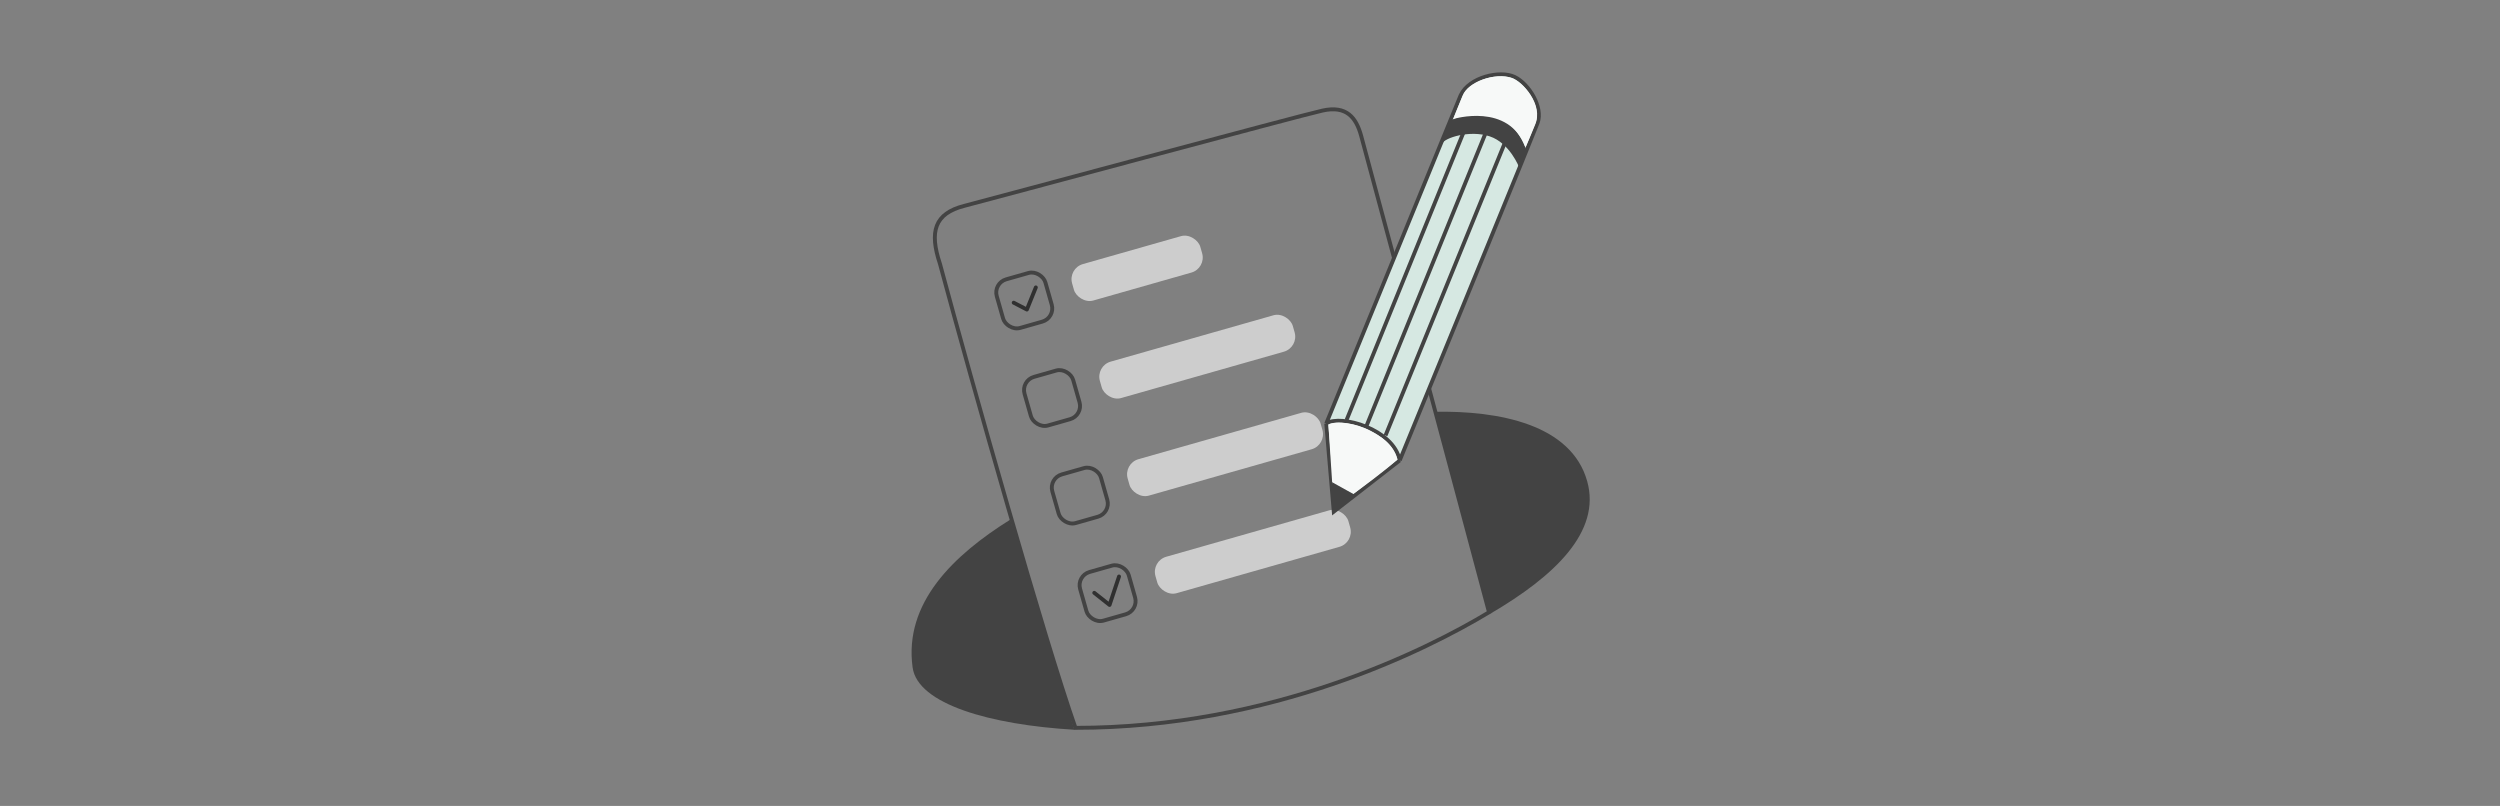 <svg width="639" height="206" viewBox="0 0 639 206" fill="none" xmlns="http://www.w3.org/2000/svg">
<rect x="0" y="0" width="639" height="206" fill="#808080" stroke="none"/>
<path d="M246.459 52.62C238.876 54.572 237.497 59.169 240.255 67.441C248.598 98.463 267.013 163.616 274.891 186.039C325.053 186.039 364.687 166.091 380.595 156.495C370.008 116.764 348.918 38.374 347.907 34.697C346.643 30.102 344.231 26.885 338.027 28.263C331.823 29.642 254.041 50.667 246.459 52.62Z" stroke="#434343"/>
<rect x="253.814" y="72.354" width="12.922" height="12.927" rx="3.5" transform="rotate(-15.895 253.814 72.354)" stroke="#434343"/>
<rect x="272.938" y="68.594" width="34.075" height="9.685" rx="4" transform="rotate(-15.895 272.938 68.594)" fill="#CDCDCD"/>
<rect x="260.915" y="97.289" width="12.922" height="12.927" rx="3.5" transform="rotate(-15.895 260.915 97.289)" stroke="#434343"/>
<rect x="280.038" y="93.529" width="51.274" height="9.685" rx="4" transform="rotate(-15.895 280.038 93.529)" fill="#CDCDCD"/>
<rect x="268.015" y="122.225" width="12.922" height="12.927" rx="3.5" transform="rotate(-15.895 268.015 122.225)" stroke="#434343"/>
<rect x="287.139" y="118.465" width="51.274" height="9.685" rx="4" transform="rotate(-15.895 287.139 118.465)" fill="#CDCDCD"/>
<rect x="275.116" y="147.162" width="12.922" height="12.927" rx="3.5" transform="rotate(-15.895 275.116 147.162)" stroke="#434343"/>
<rect x="294.24" y="143.402" width="51.274" height="9.685" rx="4" transform="rotate(-15.895 294.24 143.402)" fill="#CDCDCD"/>
<path d="M347.21 125.984C347.017 125.214 343.07 122.662 340.374 122.807L341 130.846C342.412 129.691 345.631 127.101 347.21 125.984Z" fill="#434343"/>
<path d="M340.913 130.776L338.989 108.241L369.214 34.44L373.34 24.367C375.541 19.67 383.467 17.909 387.136 19.67C390.805 21.431 394.474 27.449 393.007 31.411C392.709 32.215 391.02 36.396 388.48 42.636C381.007 60.999 366.17 97.2 357.768 117.676L340.913 130.776Z" fill="#D6E8E2"/>
<path d="M338.989 108.241L340.913 130.776L357.768 117.676M338.989 108.241C342.745 105.859 356.211 109.706 357.768 117.676M338.989 108.241L369.214 34.44M357.768 117.676C366.17 97.2 381.007 60.999 388.48 42.636M369.214 34.44L373.34 24.367C375.541 19.67 383.467 17.909 387.136 19.67C390.805 21.431 394.474 27.449 393.007 31.411C392.709 32.215 391.02 36.396 388.48 42.636M369.214 34.44C370.858 30.427 377.256 29.032 382.019 31.051C386.788 33.073 390.402 36.589 388.48 42.636" stroke="#434343"/>
<path d="M380.783 34.856C375.643 33.142 369.179 35.256 368.625 36.692C368.774 36.202 369.653 33.166 370.339 31.469C371.024 29.772 377.478 28.331 382.864 30.081C388.249 31.832 390.208 38.608 390.208 38.608L388.29 42.77C388.29 42.77 385.923 36.57 380.783 34.856Z" fill="#434343"/>
<path d="M374.104 33.758L344.153 107.416M379.826 33.758L349.267 108.877M384.818 36.071L354.137 111.312" stroke="#434343"/>
<path d="M350.432 110.202C346.665 108.113 341.512 107.429 339.532 108.514L340.513 123.53L345.91 126.254C348.797 124.134 353.434 120.749 357.183 117.469C356.115 113.319 352.666 111.44 350.432 110.202Z" fill="#F7F9F8"/>
<path d="M386.49 19.957C382.159 18.375 375.119 20.974 373.876 24.4L371.429 30.425C371.429 30.425 385.663 26.057 389.917 37.692C391.461 34.228 391.562 33.745 392.327 32.006C394.7 26.622 389.008 20.876 386.49 19.957Z" fill="#F7F9F8"/>
<path d="M346.279 126.471L340.465 123.236L341.075 130.684L346.279 126.471Z" fill="#434343"/>
<path d="M380.96 156.844C364.457 166.49 343.506 174.303 329.642 180.031C316.418 185.495 294.32 187.696 274.609 186.527C253.17 185.256 234.556 179.996 233.264 170.608C230.991 154.09 243.722 141.878 258.212 132.826L274.609 186.527C294.32 187.696 316.418 185.495 329.642 180.031C343.506 174.303 364.457 166.49 380.96 156.844L366.667 105.253C383.182 104.925 401.621 108.497 405.685 122.998C409.306 135.919 397.319 147.282 380.96 156.844Z" fill="#434343"/>
<path d="M259.104 77.37L262.469 79.119L264.757 73.467" stroke="#303030" stroke-linecap="round" stroke-linejoin="round"/>
<path d="M279.696 151.528L283.6 154.623L286.022 147.355" stroke="#303030" stroke-linecap="round" stroke-linejoin="round"/>
</svg>
